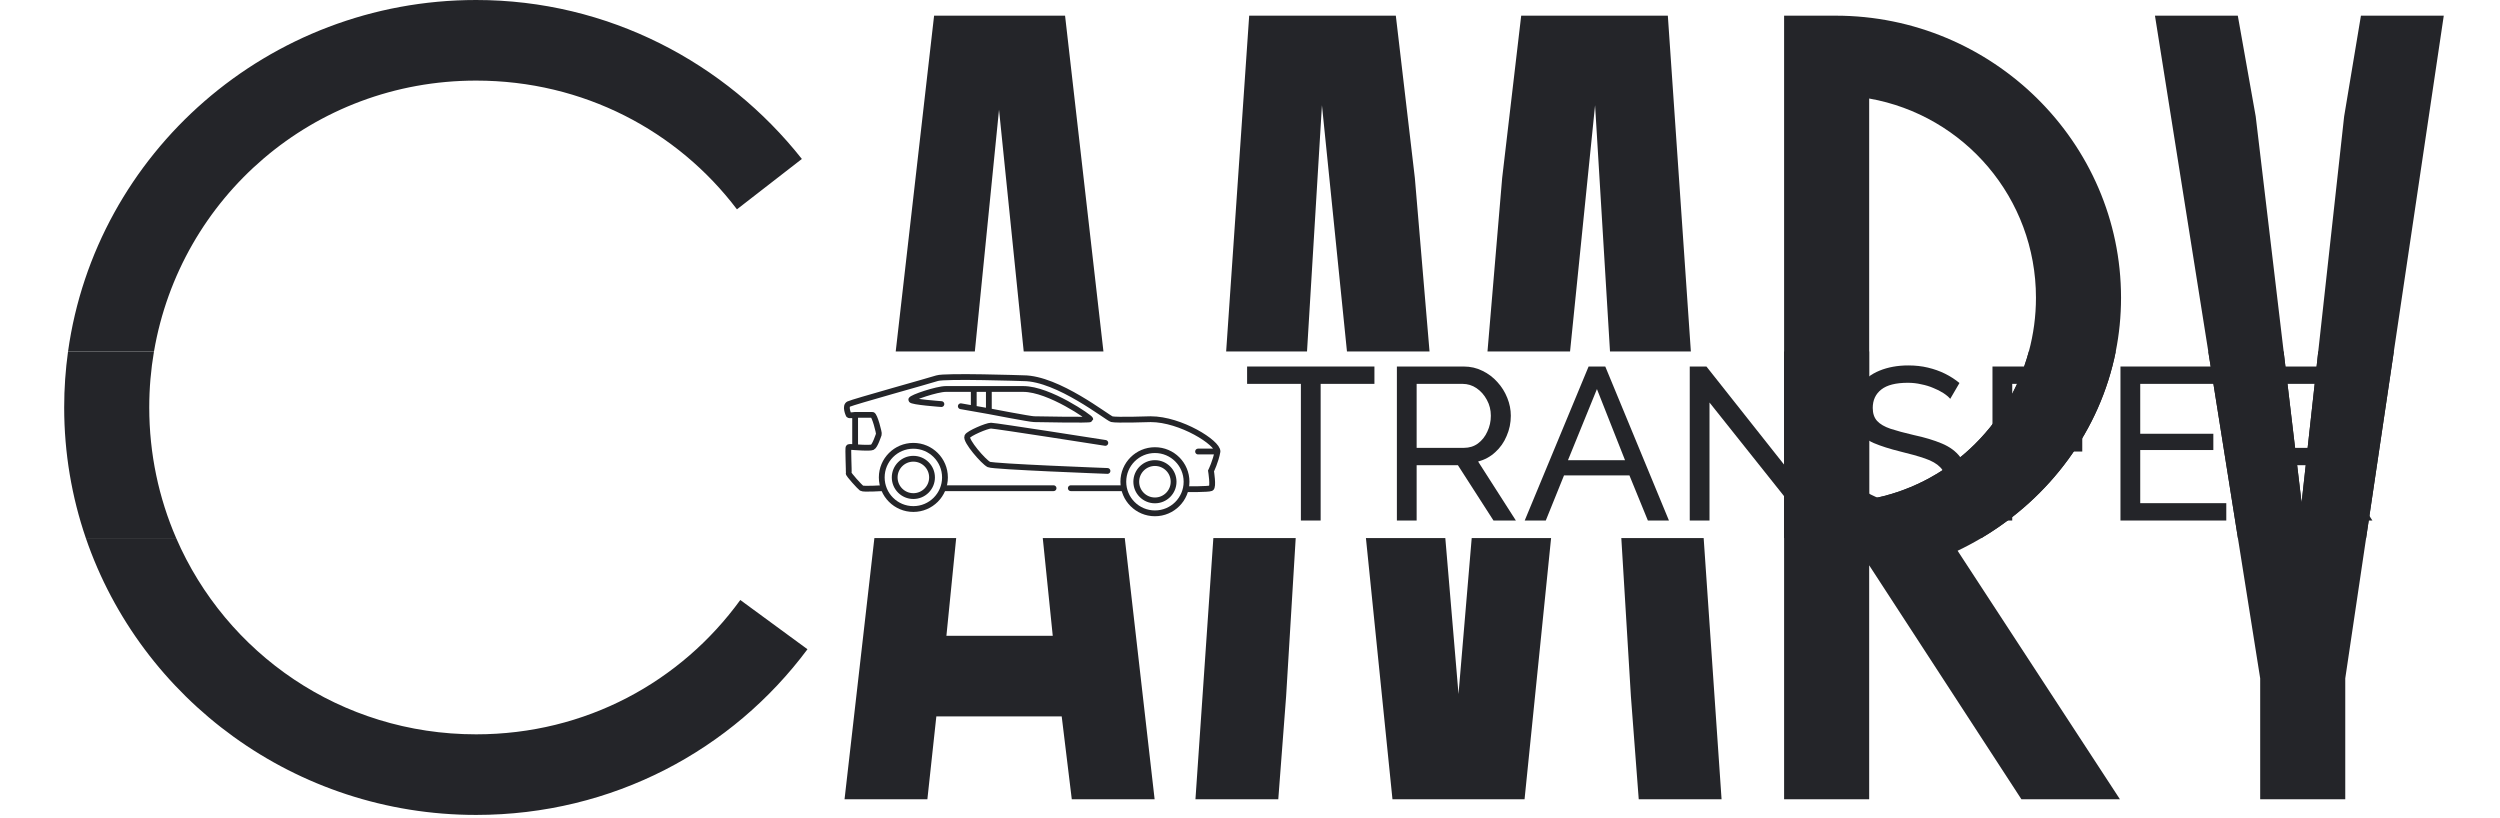 <svg width="431" height="141" viewBox="0 0 431 141" fill="none" xmlns="http://www.w3.org/2000/svg">
<path d="M307.579 137.791V92.761V60.597V2.702H316.456C343.474 2.702 365.667 24.509 365.667 51.334C365.667 54.508 365.354 57.605 364.756 60.597C362.029 74.26 353.382 85.771 341.592 92.761C340.264 93.549 338.895 94.279 337.491 94.949L365.474 137.791H348.491L322.245 97.457V137.791H307.579ZM351 51.334C351 34.158 338.649 19.878 322.245 16.983V60.597V86.071C335.598 83.715 346.266 73.558 349.772 60.597C350.573 57.636 351 54.528 351 51.334Z" fill="#242529"/>
<path d="M389.656 137.791V116.949L385.815 92.761L380.708 60.597L371.515 2.702H385.796L388.884 20.07L393.7 60.597L396.796 86.65L399.666 60.597L404.13 20.07L407.025 2.702H421.306L412.699 60.597L407.918 92.761L404.323 116.949V137.791H389.656Z" fill="#242529"/>
<path fill-rule="evenodd" clip-rule="evenodd" d="M127.627 103.44L139.207 111.931C126.277 129.3 105.627 140.493 82.083 140.493C50.86 140.493 24.295 120.512 14.796 92.761H30.369C38.986 112.659 58.725 126.598 82.083 126.598C100.996 126.598 117.399 117.528 127.627 103.44ZM168.063 60.597H154.421L161.038 2.702H183.617L190.234 60.597H176.488L172.231 18.913L168.063 60.597ZM209.183 92.761L206.096 137.791H220.376L221.727 120.037L223.38 92.761H209.183ZM215.359 2.702L211.389 60.597H225.33L227.903 18.141L232.217 60.597H246.451L243.921 30.685L240.64 2.702H215.359ZM249.172 92.761H235.485L240.061 137.791H262.833L267.409 92.761H253.722L251.447 119.651L249.172 92.761ZM281.167 120.037L279.514 92.761H293.711L296.798 137.791H282.518L281.167 120.037ZM407.918 92.761H385.815L380.708 60.597H393.7L396.796 86.65L399.666 60.597H412.699L407.918 92.761ZM364.756 60.597C362.029 74.26 353.382 85.771 341.592 92.761H307.579V60.597H322.245V86.071C335.598 83.715 346.266 73.558 349.772 60.597H364.756ZM277.564 60.597H291.505L287.535 2.702H262.254L258.973 30.685L256.443 60.597H270.677L274.991 18.141L277.564 60.597ZM193.91 92.761H179.773L181.494 109.616H163.161L164.846 92.761H150.745L145.599 137.791H159.88L161.424 123.51H183.038L184.775 137.791H199.056L193.91 92.761ZM82.083 13.895C53.956 13.895 31.075 34.107 26.547 60.597H11.73C16.491 26.371 46.213 0 82.083 0C104.855 0 125.119 10.807 138.242 27.404L127.049 36.088C116.82 22.579 100.61 13.895 82.083 13.895Z" fill="#242529"/>
<path d="M11.73 60.597C11.291 63.752 11.065 66.973 11.065 70.247C11.065 78.121 12.377 85.693 14.796 92.761H30.369C27.382 85.862 25.731 78.246 25.731 70.247C25.731 66.958 26.01 63.733 26.547 60.597H11.73Z" fill="#242529"/>
<path d="M236.952 66.179H227.679V89.738H224.273V66.179H215V63.187H236.952V66.179Z" fill="#242529"/>
<path d="M240.823 89.738V63.187H252.329C253.515 63.187 254.6 63.436 255.584 63.935C256.568 64.409 257.426 65.057 258.158 65.879C258.889 66.677 259.457 67.587 259.861 68.609C260.265 69.607 260.466 70.629 260.466 71.676C260.466 72.897 260.227 74.057 259.747 75.154C259.293 76.251 258.637 77.186 257.779 77.958C256.946 78.731 255.962 79.267 254.827 79.567L261.337 89.738H257.476L251.345 80.202H244.229V89.738H240.823ZM244.229 77.21H252.367C253.3 77.21 254.108 76.961 254.789 76.463C255.496 75.939 256.038 75.254 256.417 74.406C256.82 73.558 257.022 72.648 257.022 71.676C257.022 70.679 256.795 69.769 256.341 68.946C255.887 68.098 255.294 67.425 254.562 66.927C253.83 66.428 253.023 66.179 252.14 66.179H244.229V77.21Z" fill="#242529"/>
<path d="M273.874 63.187H276.75L287.726 89.738H284.093L280.914 81.96H269.635L266.493 89.738H262.86L273.874 63.187ZM280.157 79.342L275.312 67.076L270.316 79.342H280.157Z" fill="#242529"/>
<path d="M294.719 69.395V89.738H291.313V63.187H294.189L310.616 83.942V63.224H314.022V89.738H310.919L294.719 69.395Z" fill="#242529"/>
<path d="M336.222 68.759C335.919 68.41 335.515 68.073 335.011 67.749C334.506 67.425 333.938 67.138 333.308 66.889C332.677 66.615 331.983 66.403 331.226 66.254C330.494 66.079 329.724 65.992 328.917 65.992C326.848 65.992 325.321 66.378 324.337 67.151C323.353 67.924 322.861 68.983 322.861 70.33C322.861 71.277 323.114 72.025 323.618 72.573C324.123 73.122 324.892 73.571 325.927 73.92C326.987 74.269 328.324 74.63 329.939 75.004C331.806 75.403 333.421 75.889 334.784 76.463C336.146 77.036 337.193 77.809 337.925 78.781C338.657 79.728 339.023 81 339.023 82.596C339.023 83.867 338.77 84.977 338.266 85.924C337.786 86.846 337.105 87.619 336.222 88.242C335.339 88.841 334.304 89.29 333.118 89.589C331.932 89.863 330.645 90 329.258 90C327.895 90 326.558 89.863 325.246 89.589C323.959 89.29 322.735 88.866 321.574 88.317C320.414 87.769 319.329 87.083 318.319 86.26L319.947 83.418C320.351 83.842 320.868 84.266 321.499 84.69C322.155 85.089 322.886 85.463 323.694 85.812C324.527 86.161 325.422 86.447 326.381 86.672C327.34 86.871 328.324 86.971 329.333 86.971C331.251 86.971 332.74 86.634 333.8 85.961C334.859 85.263 335.389 84.254 335.389 82.932C335.389 81.935 335.086 81.137 334.481 80.539C333.901 79.94 333.03 79.442 331.869 79.043C330.709 78.644 329.296 78.245 327.63 77.846C325.813 77.397 324.287 76.911 323.05 76.388C321.814 75.839 320.88 75.129 320.25 74.256C319.644 73.384 319.341 72.249 319.341 70.853C319.341 69.158 319.758 67.724 320.59 66.553C321.423 65.381 322.571 64.496 324.035 63.898C325.498 63.299 327.151 63 328.993 63C330.204 63 331.327 63.125 332.361 63.374C333.421 63.623 334.405 63.972 335.314 64.421C336.222 64.87 337.055 65.406 337.812 66.029L336.222 68.759Z" fill="#242529"/>
<path d="M343.503 89.738V63.187H361.254V66.179H346.91V75.042H358.983V77.846H346.91V89.738H343.503Z" fill="#242529"/>
<path d="M383.813 86.746V89.738H365.569V63.187H383.472V66.179H368.976V74.78H381.58V77.585H368.976V86.746H383.813Z" fill="#242529"/>
<path d="M388.486 89.738V63.187H399.992C401.178 63.187 402.263 63.436 403.247 63.935C404.231 64.409 405.089 65.057 405.821 65.879C406.552 66.677 407.12 67.587 407.524 68.609C407.928 69.607 408.129 70.629 408.129 71.676C408.129 72.897 407.89 74.057 407.41 75.154C406.956 76.251 406.3 77.186 405.442 77.958C404.61 78.731 403.625 79.267 402.49 79.567L409 89.738H405.139L399.008 80.202H391.892V89.738H388.486ZM391.892 77.21H400.03C400.963 77.21 401.771 76.961 402.452 76.463C403.159 75.939 403.701 75.254 404.08 74.406C404.483 73.558 404.685 72.648 404.685 71.676C404.685 70.679 404.458 69.769 404.004 68.946C403.55 68.098 402.957 67.425 402.225 66.927C401.493 66.428 400.686 66.179 399.803 66.179H391.892V77.21Z" fill="#242529"/>
<path d="M209.894 77.844C209.977 76.357 203.573 72.267 198.367 72.267C198.367 72.267 192.417 72.469 191.674 72.267C190.93 72.065 182.377 65.202 176.428 65.202C176.428 65.202 162.915 64.748 161.554 65.202C160.438 65.573 147.052 69.292 146.308 69.664C145.659 69.989 146.225 71.353 146.308 71.523C146.391 71.693 147.424 71.523 147.424 71.523M209.894 77.844C209.606 79.502 208.779 81.191 208.779 81.191C208.779 81.191 209.234 83.964 208.779 84.166C208.324 84.368 204.771 84.336 204.771 84.336M209.894 77.844C208.587 77.844 206.547 77.844 206.547 77.844M193.533 84.166H184.608M181.634 84.166H162.794M152.102 84.166C152.102 84.166 148.828 84.368 148.539 84.166C148.25 83.964 146.225 81.765 146.308 81.563C146.391 81.361 146.142 77.198 146.308 77.101C146.474 77.003 147.424 77.101 147.424 77.101M147.424 71.523C147.424 71.523 150.016 71.523 150.398 71.523C150.781 71.523 151.597 74.668 151.514 74.87C151.431 75.071 150.853 76.899 150.398 77.101C149.943 77.302 147.424 77.101 147.424 77.101M147.424 71.523V77.101M162.297 69.664C162.297 69.664 157.092 69.292 157.092 68.92C157.092 68.548 161.554 67.061 163.041 67.061C164.529 67.061 167.875 67.061 167.875 67.061M165.644 70.036L167.875 70.429M167.875 70.429V67.061M167.875 70.429L170.478 70.889M167.875 67.061H170.478M170.478 70.889C170.478 70.889 177.61 72.267 178.287 72.267C178.964 72.267 187.872 72.469 187.955 72.267C188.038 72.065 180.89 67.061 176.428 67.061H170.478M170.478 70.889V67.061M190.558 76.357C190.558 76.357 171.594 73.382 170.85 73.382C170.106 73.382 166.996 74.729 166.76 75.242C166.416 75.985 169.564 79.618 170.478 80.076C171.222 80.448 190.93 81.191 190.93 81.191" stroke="#242529" stroke-linecap="round"/>
<path d="M162.913 82.307C162.913 85.317 160.473 87.756 157.463 87.756C154.454 87.756 152.014 85.317 152.014 82.307C152.014 79.297 154.454 76.857 157.463 76.857C160.473 76.857 162.913 79.297 162.913 82.307Z" stroke="#242529" stroke-linecap="round"/>
<path d="M204.56 83.05C204.56 86.06 202.12 88.5 199.11 88.5C196.101 88.5 193.661 86.06 193.661 83.05C193.661 80.041 196.101 77.601 199.11 77.601C202.12 77.601 204.56 80.041 204.56 83.05Z" stroke="#242529" stroke-linecap="round"/>
<path d="M160.682 82.307C160.682 84.084 159.241 85.525 157.464 85.525C155.686 85.525 154.245 84.084 154.245 82.307C154.245 80.529 155.686 79.088 157.464 79.088C159.241 79.088 160.682 80.529 160.682 82.307Z" stroke="#242529" stroke-linecap="round"/>
<path d="M202.329 83.05C202.329 84.828 200.888 86.269 199.111 86.269C197.333 86.269 195.892 84.828 195.892 83.05C195.892 81.273 197.333 79.832 199.111 79.832C200.888 79.832 202.329 81.273 202.329 83.05Z" stroke="#242529" stroke-linecap="round"/>
</svg>
